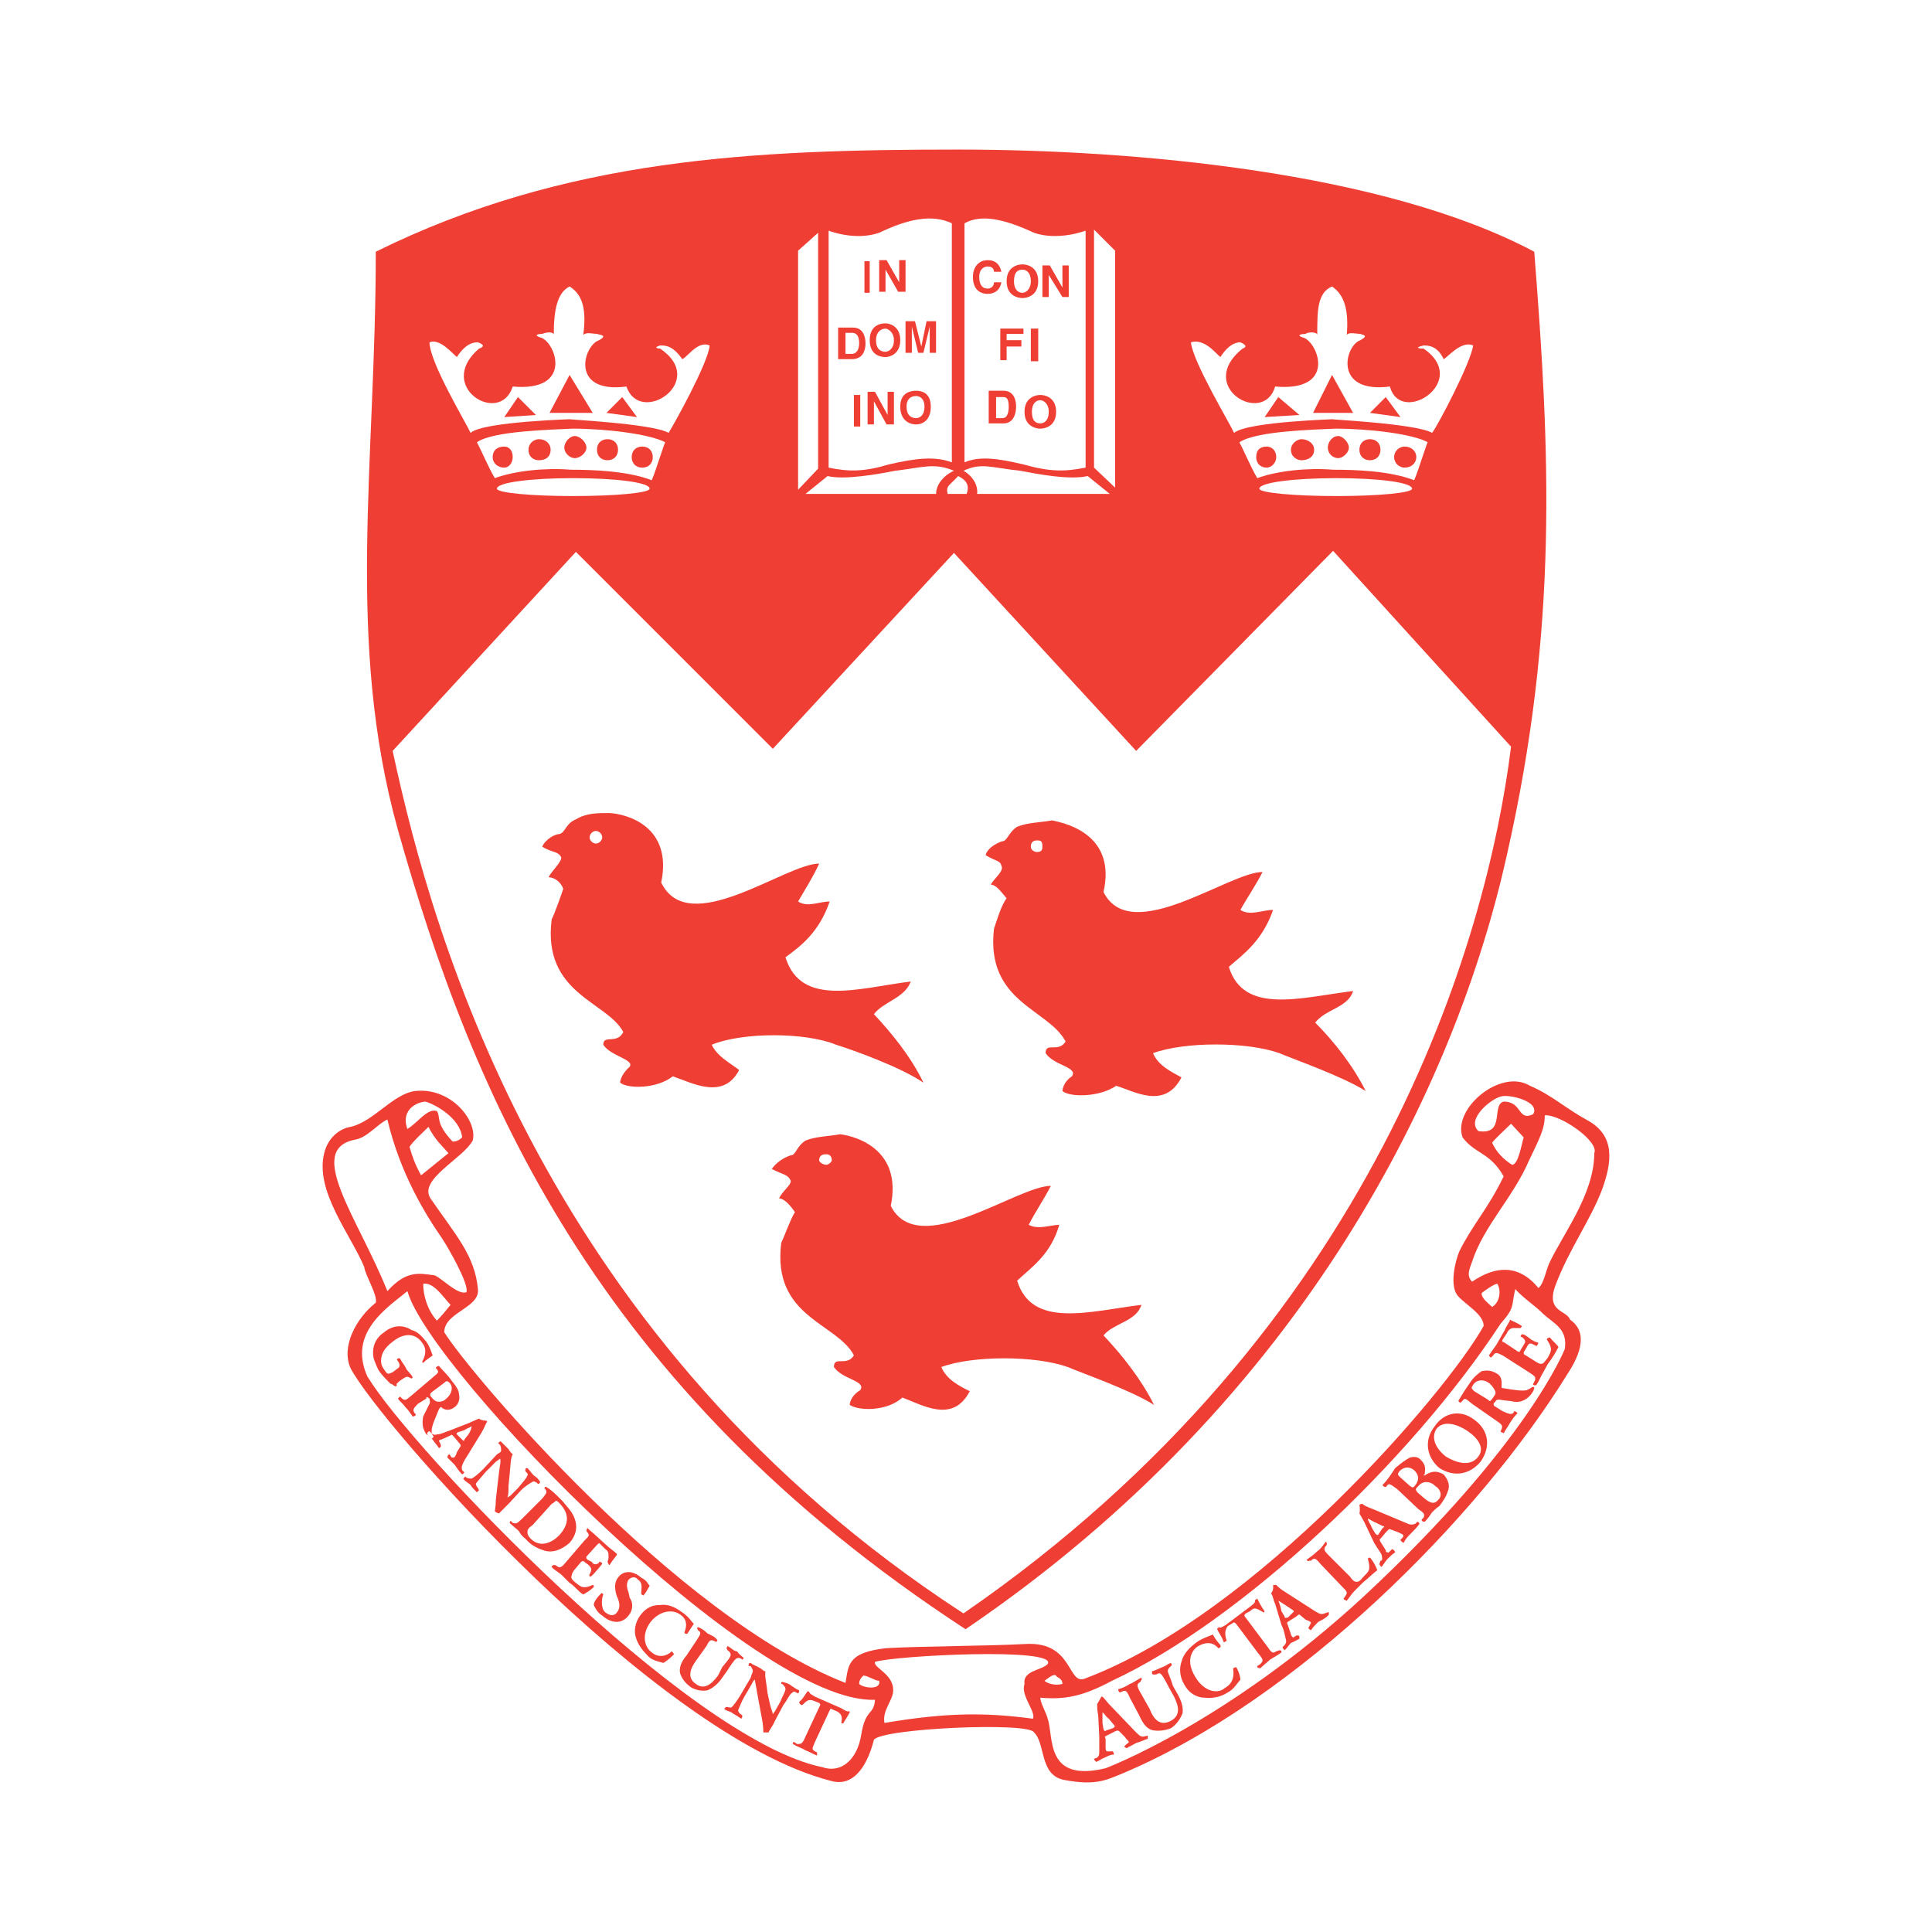 <?xml version="1.0" encoding="utf-8"?>
<!-- Generator: Adobe Illustrator 13.0.0, SVG Export Plug-In . SVG Version: 6.00 Build 14948)  -->
<!DOCTYPE svg PUBLIC "-//W3C//DTD SVG 1.0//EN" "http://www.w3.org/TR/2001/REC-SVG-20010904/DTD/svg10.dtd">
<svg version="1.0" id="Layer_1" xmlns="http://www.w3.org/2000/svg" xmlns:xlink="http://www.w3.org/1999/xlink" x="0px" y="0px"
	 width="192.756px" height="192.756px" viewBox="0 0 192.756 192.756" enable-background="new 0 0 192.756 192.756"
	 xml:space="preserve">
<g>
	<polygon fill-rule="evenodd" clip-rule="evenodd" fill="#FFFFFF" points="0,0 192.756,0 192.756,192.756 0,192.756 0,0 	"/>
	<path fill-rule="evenodd" clip-rule="evenodd" fill="#EF3E33" d="M39.7,82.798c-5.253-18.912-2.207-36.459-2.207-57.684
		c18.913-9.351,37.721-10.191,58.104-10.191c17.547,0,42.448,2.207,57.474,10.191c1.576,19.963,2.416,37.511-2.732,60.206
		c-5.043,22.695-19.962,54.111-54.005,77.227C59.138,138.275,47.055,108.855,39.7,82.798L39.7,82.798z"/>
	<path fill-rule="evenodd" clip-rule="evenodd" fill="#FFFFFF" d="M57.457,55.061L39.175,74.918
		c4.098,19.123,15.445,59.049,56.947,86.053c41.188-28.369,52.22-67.14,54.636-86.473l-17.756-19.542l-19.648,19.962L95.177,55.165
		L77.105,74.708L57.457,55.061L57.457,55.061z"/>
	<path fill-rule="evenodd" clip-rule="evenodd" fill="#FFFFFF" d="M65.862,34.782c-0.209,0-0.734-0.105,0-0.315
		c0.526,0,1.261,0,2.207,1.366c0.525-0.21,1.576-1.892,2.731-1.366c-0.105,1.681-3.677,8.09-4.097,8.721
		c-1.576-0.946-10.717-1.366-9.876-1.366c0.736,0-8.616,0.21-9.877,1.366c-0.42-0.946-4.098-7.04-4.098-9.036
		c1.051-0.42,2.311,1.156,2.731,1.471c0.946-1.471,1.787-1.471,2.102-1.471c0.841,0.315,0.42,0.525,0.105,0.63
		c-4.413,3.782,2.102,7.775,3.363,3.782c5.883,0.526,4.413-4.098,2.941-4.833c-1.051-0.315-0.315-0.42,0-0.42
		c0.525-0.21,1.156-0.21,1.156,0.105c0-2.417,0.315-4.203,1.577-4.833c1.366,0.841,1.681,2.417,1.366,4.833
		c0.315-0.315,0.945-0.105,1.366-0.105c0.21,0.105,1.156,0.105,0.21,0.63c-1.576,0.525-2.941,5.359,2.732,4.623
		C63.866,42.557,70.695,38.039,65.862,34.782L65.862,34.782z M62.08,39.615l1.471,1.997l-3.047-0.42L62.08,39.615L62.08,39.615z
		 M51.678,39.615l-1.366,1.997l3.152-0.21L51.678,39.615L51.678,39.615z M56.827,37.408l2.311,3.783H54.83L56.827,37.408
		L56.827,37.408z"/>
	<path fill-rule="evenodd" clip-rule="evenodd" fill="#FFFFFF" d="M49.367,47.705c-0.631-1.05-1.366-2.836-1.787-3.573
		c1.576-1.155,7.565-1.26,9.562-1.366c3.257,0,7.67,0.526,9.246,1.366c0-0.314-0.946,2.837-1.366,3.783
		c-2.416-0.946-5.989-1.051-8.09-1.051C54.409,46.655,51.363,46.969,49.367,47.705L49.367,47.705z M64.076,44.553
		c0.63,0,1.051,0.42,1.051,1.051s-0.421,1.051-1.051,1.051s-1.051-0.42-1.051-1.051S63.446,44.553,64.076,44.553L64.076,44.553z
		 M60.609,43.818c0.63,0,1.051,0.419,1.051,1.051c0,0.63-0.42,1.05-1.051,1.05s-1.051-0.419-1.051-1.05
		C59.558,44.237,59.979,43.818,60.609,43.818L60.609,43.818z M57.352,43.502c0.525,0,1.156,0.63,1.156,1.156
		c0,0.525-0.631,1.051-1.156,1.051c-0.525,0-1.05-0.525-1.05-1.051C56.301,44.132,56.827,43.502,57.352,43.502L57.352,43.502z
		 M53.779,43.818c0.63,0,1.156,0.419,1.156,1.051c0,0.735-0.526,1.05-1.156,1.05c-0.525,0-1.051-0.314-1.051-1.05
		C52.729,44.237,53.254,43.818,53.779,43.818L53.779,43.818z M50.312,44.553c0.42,0,0.841,0.315,0.841,1.051
		c0,0.63-0.42,1.051-0.841,1.051c-0.631,0-1.156-0.42-1.156-1.051C49.156,44.869,49.681,44.553,50.312,44.553L50.312,44.553z"/>
	<path fill-rule="evenodd" clip-rule="evenodd" fill="#FFFFFF" d="M57.142,47.705c4.308,0,7.67,0.42,7.67,1.051
		c0,0.42-3.362,0.735-7.67,0.735c-4.098,0-7.565-0.315-7.565-0.735C49.576,48.125,53.043,47.705,57.142,47.705L57.142,47.705z"/>
	<path fill-rule="evenodd" clip-rule="evenodd" fill="#FFFFFF" d="M142.038,34.782c-0.526,0-0.946-0.105,0-0.315
		c0.42,0,1.365,0,1.996,1.366c0.421-0.21,1.786-1.892,2.942-1.366c-0.211,1.681-3.573,8.09-4.098,8.721
		c-1.576-0.946-10.822-1.366-9.981-1.366c0.84,0-8.406,0.21-9.772,1.366c-0.42-0.946-4.098-7.04-4.308-9.036
		c1.365-0.42,2.521,1.156,2.942,1.471c0.945-1.471,1.786-1.471,1.996-1.471c0.735,0.315,0.525,0.525,0.21,0.63
		c-4.729,3.782,2.102,7.775,3.257,3.782c5.989,0.526,4.413-4.098,2.942-4.833c-1.051-0.315-0.21-0.42,0.104-0.42
		c0.211-0.21,1.156-0.21,1.156,0.105c0-2.417,0-4.203,1.472-4.833c1.26,0.841,1.681,2.417,1.471,4.833
		c0.21-0.315,0.945-0.105,1.366-0.105c0.104,0.105,0.945,0.105,0,0.63c-1.577,0.525-2.732,5.359,2.941,4.623
		C139.727,42.557,146.766,38.039,142.038,34.782L142.038,34.782z M138.256,39.615l1.471,1.997l-3.047-0.42L138.256,39.615
		L138.256,39.615z M132.897,37.408l2.101,3.783h-3.992L132.897,37.408L132.897,37.408z M127.538,39.615l-1.365,1.997l3.467-0.21
		L127.538,39.615L127.538,39.615z"/>
	<path fill-rule="evenodd" clip-rule="evenodd" fill="#FFFFFF" d="M125.438,47.705c-0.631-1.05-1.367-2.836-1.787-3.573
		c1.682-1.155,7.565-1.26,9.562-1.366c3.362,0,7.774,0.526,9.246,1.366c0-0.314-0.946,2.837-1.366,3.783
		c-2.416-0.946-5.883-1.051-8.09-1.051C130.48,46.655,127.434,46.969,125.438,47.705L125.438,47.705z M140.146,44.553
		c0.63,0,1.156,0.42,1.156,1.051s-0.526,1.051-1.156,1.051c-0.525,0-1.051-0.42-1.051-1.051S139.621,44.553,140.146,44.553
		L140.146,44.553z M136.68,43.818c0.63,0,1.051,0.419,1.051,1.051c0,0.63-0.421,1.05-1.051,1.05c-0.631,0-1.051-0.419-1.051-1.05
		C135.629,44.237,136.049,43.818,136.68,43.818L136.68,43.818z M133.527,43.502c0.42,0,1.051,0.63,1.051,1.156
		c0,0.525-0.631,1.051-1.051,1.051c-0.63,0-1.051-0.525-1.051-1.051C132.477,44.132,132.897,43.502,133.527,43.502L133.527,43.502z
		 M129.85,43.818c0.631,0,1.261,0.419,1.261,1.051c0,0.735-0.63,1.05-1.261,1.05c-0.42,0-1.051-0.314-1.051-1.05
		C128.799,44.237,129.43,43.818,129.85,43.818L129.85,43.818z M126.382,44.553c0.421,0,0.946,0.315,0.946,1.051
		c0,0.63-0.525,1.051-0.946,1.051c-0.63,0-1.05-0.42-1.05-1.051C125.332,44.869,125.752,44.553,126.382,44.553L126.382,44.553z"/>
	<path fill-rule="evenodd" clip-rule="evenodd" fill="#FFFFFF" d="M133.317,47.705c4.202,0,7.564,0.42,7.564,1.051
		c0,0.42-3.362,0.735-7.564,0.735c-4.099,0-7.67-0.315-7.67-0.735C125.647,48.125,129.219,47.705,133.317,47.705L133.317,47.705z"/>
	<path fill-rule="evenodd" clip-rule="evenodd" fill="#FFFFFF" d="M82.673,23.014c0,0,2.627,1.05,5.043,0.21
		c2.837-1.366,5.254-1.891,7.25-0.946v23.851c-1.681-0.63-3.572-0.42-6.304,0.21c-2.417,0.735-3.993,0.735-5.989,0.315V23.014
		L82.673,23.014z M90.449,40.561c0-0.84,0.525-1.051,0.945-1.051c0.315,0,0.841,0.21,0.841,1.051c0,0.946-0.525,1.156-0.841,1.156
		C90.974,41.716,90.449,41.506,90.449,40.561L90.449,40.561z M89.819,40.561c0,1.576,1.155,1.786,1.575,1.786
		c0.421,0,1.472-0.21,1.472-1.786c0-1.471-1.051-1.576-1.472-1.576C90.974,38.985,89.819,39.09,89.819,40.561L89.819,40.561z
		 M88.557,41.401L88.557,41.401l-1.26-2.311h-0.736v3.257h0.631v-2.312l1.261,2.312h0.735V39.09h-0.631V41.401L88.557,41.401z
		 M85.195,42.557h0.63v-3.152h-0.63V42.557L85.195,42.557z M93.391,32.049h-0.946l-0.525,2.522l-0.631-2.522h-0.945v3.153h0.63
		v-2.627l0.63,2.627h0.525l0.631-2.627v2.627h0.63V32.049L93.391,32.049z M87.401,33.941c0-0.84,0.526-1.155,0.946-1.155
		c0.21,0,0.841,0.315,0.841,1.155c0,0.946-0.631,1.156-0.841,1.156C87.927,35.097,87.401,34.887,87.401,33.941L87.401,33.941z
		 M86.771,33.941c0,1.471,1.051,1.682,1.576,1.682c0.315,0,1.472-0.21,1.472-1.682c0-1.471-1.156-1.681-1.472-1.681
		C87.822,32.26,86.771,32.47,86.771,33.941L86.771,33.941z M84.354,33.206h0.63c0.315,0,0.736,0.105,0.736,1.051
		c0,0.525-0.21,1.051-0.736,1.051h-0.63V33.206L84.354,33.206z M83.619,35.833h1.366c1.156,0,1.367-0.946,1.367-1.576
		c0-0.631-0.211-1.576-1.262-1.576h-1.471V35.833L83.619,35.833z M89.713,28.162L89.713,28.162l-1.26-2.207h-0.736v3.152h0.631
		v-2.206l1.261,2.206h0.736v-3.152h-0.631V28.162L89.713,28.162z M86.246,29.213h0.525v-3.152h-0.525V29.213L86.246,29.213z"/>
	<polygon fill-rule="evenodd" clip-rule="evenodd" fill="#FFFFFF" points="81.623,23.224 79.626,25.01 79.626,48.861 81.623,46.759 
		81.623,23.224 	"/>
	<path fill-rule="evenodd" clip-rule="evenodd" fill="#FFFFFF" d="M80.362,49.281l2.207-1.786c1.681,0.42,5.148-0.21,6.725-0.526
		c2.732-0.314,3.888-0.84,5.884,0c-1.156,0.526-1.786,1.471-1.786,2.312H80.362L80.362,49.281z"/>
	<path fill-rule="evenodd" clip-rule="evenodd" fill="#FFFFFF" d="M110.727,49.281l-2.206-1.786c-1.891,0.42-5.044-0.21-6.725-0.526
		c-2.941-0.314-3.888-0.84-5.674,0c0.946,0.526,1.471,1.471,1.366,2.312H110.727L110.727,49.281z"/>
	<polygon fill-rule="evenodd" clip-rule="evenodd" fill="#FFFFFF" points="109.151,22.909 111.252,25.01 111.252,48.651 
		109.151,46.655 109.151,22.909 	"/>
	<path fill-rule="evenodd" clip-rule="evenodd" fill="#FFFFFF" d="M108.311,23.014c0,0-2.731,1.05-5.148,0.21
		c-2.941-1.366-5.254-1.891-6.935-0.946v23.851c1.471-0.63,3.257-0.42,5.884,0.21c2.627,0.735,4.098,0.735,6.199,0.315V23.014
		L108.311,23.014z M98.644,42.242h1.472c1.05,0,1.261-1.051,1.261-1.681s-0.211-1.576-1.261-1.576h-1.472V42.242L98.644,42.242z
		 M99.38,39.615h0.63c0.315,0,0.631,0,0.631,0.946c0,0.525-0.105,1.156-0.631,1.156h-0.63V39.615L99.38,39.615z M102.217,41.085
		c0,1.471,1.155,1.681,1.576,1.681c0.42,0,1.575-0.21,1.575-1.681c0-1.471-1.155-1.681-1.575-1.681
		C103.372,39.404,102.217,39.615,102.217,41.085L102.217,41.085z M102.952,41.085c0-0.841,0.42-1.155,0.841-1.155
		c0.314,0,0.841,0.314,0.841,1.155c0,0.946-0.526,1.156-0.841,1.156C103.372,42.242,102.952,42.031,102.952,41.085L102.952,41.085z
		 M100.431,34.571h1.471v-0.63h-1.471v-0.63h1.681v-0.525H99.8v3.151h0.631V34.571L100.431,34.571z M102.847,36.042h0.736v-3.256
		h-0.736V36.042L102.847,36.042z M99.905,27.112c-0.105-0.525-0.421-1.156-1.366-1.156c-0.84,0-1.471,0.631-1.471,1.681
		c0,1.156,0.63,1.681,1.471,1.681c0.735,0,1.261-0.42,1.366-1.156h-0.736c0,0.42-0.314,0.631-0.63,0.631
		c-0.631,0-0.84-0.525-0.84-1.156c0-0.841,0.525-1.05,0.84-1.05c0.525,0,0.63,0.315,0.63,0.525H99.905L99.905,27.112z
		 M100.431,28.057c0,1.471,1.155,1.681,1.575,1.681c0.421,0,1.577-0.21,1.577-1.681s-1.156-1.681-1.577-1.681
		C101.586,26.376,100.431,26.586,100.431,28.057L100.431,28.057z M101.165,28.057c0-0.945,0.421-1.155,0.841-1.155
		c0.315,0,0.841,0.21,0.841,1.155c0,0.841-0.525,1.156-0.841,1.156C101.586,29.213,101.165,28.898,101.165,28.057L101.165,28.057z
		 M105.999,28.688L105.999,28.688l-1.261-2.207h-0.736v3.152h0.632v-2.206l1.365,2.206h0.631v-3.152h-0.631V28.688L105.999,28.688z"
		/>
	<path fill-rule="evenodd" clip-rule="evenodd" fill="#FFFFFF" d="M95.597,47.495c-0.84,0.945-1.26,0.945-1.05,1.786h1.891
		C96.753,48.44,96.438,47.916,95.597,47.495L95.597,47.495z"/>
	<path fill-rule="evenodd" clip-rule="evenodd" fill="#EF3E33" d="M55.041,91.729c0.315-0.63,0.945-2.417,1.155-3.047
		c-0.209-0.631-0.84-1.156-1.47-1.156c0.315-0.631,1.365-1.577,1.261-1.996c-0.315-0.631-0.84-0.42-1.892-1.051
		c0.315-0.735,1.261-1.261,1.682-1.261c0.63-0.105,0.63-1.05,1.681-1.471c1.051-0.63,2.102-0.63,3.362-0.63
		c1.787,0.105,6.304,1.365,5.149,6.934c2.732,5.674,12.398-1.891,15.76-1.891c-0.63,1.366-1.366,2.521-2.102,3.782
		c0.946,0.63,2.102,0,3.152,0c-1.051,3.047-2.837,4.413-4.413,5.569c1.576,5.042,7.355,3.046,12.503,2.416
		c-0.631,1.682-2.732,1.998-3.677,3.258c1.681,1.787,3.677,4.203,4.938,6.83c-2.311-1.576-7.04-3.258-8.72-3.783
		c-3.047-1.26-9.352-1.26-12.398,0c0.525,1.156,1.786,1.787,2.731,2.523c-1.577,3.047-4.729,1.26-6.62,0.629
		c-1.576,1.262-4.517,1.262-5.253,0.631c0,0,0-0.736,0.946-1.576c0.525-0.736-1.891-1.051-2.627-2.207c0-1.051,1.366,0,1.996-1.26
		C60.609,99.926,54.094,99.189,55.041,91.729L55.041,91.729z M59.453,82.903c0.315,0,0.631,0.315,0.631,0.631
		c0,0.315-0.316,0.63-0.631,0.63c-0.315,0-0.63-0.315-0.63-0.63C58.823,83.219,59.138,82.903,59.453,82.903L59.453,82.903z"/>
	<path fill-rule="evenodd" clip-rule="evenodd" fill="#EF3E33" d="M99.169,92.675c0.211-0.63,0.736-2.417,1.262-3.046
		c-0.525-0.63-1.051-1.366-1.576-1.366c0.314-0.63,1.366-1.366,1.051-1.891c-0.105-0.526-0.525-0.421-1.576-1.051
		c0.21-0.736,1.051-1.156,1.576-1.366c0.63,0,0.63-0.841,1.575-1.472c1.051-0.42,2.312-0.42,3.468-0.63
		c1.682,0.315,6.409,1.576,5.148,7.145c2.731,5.463,12.503-1.997,15.865-1.997c-0.63,1.261-1.576,2.627-2.206,3.783
		c0.945,0.631,2.206,0,3.257,0c-1.051,3.047-2.942,4.413-4.413,5.674c1.471,4.833,7.25,3.046,12.398,2.417
		c-0.525,1.68-2.731,1.785-3.782,3.152c1.891,1.891,3.782,4.307,5.043,6.828c-2.312-1.471-7.145-3.152-8.615-3.781
		c-3.258-1.156-9.457-1.156-12.608,0c0.525,1.26,1.891,1.891,2.837,2.416c-1.682,3.258-4.729,1.365-6.515,0.84
		c-1.681,1.156-4.623,1.156-5.358,0.525c0,0,0-0.84,0.946-1.471c0.63-0.945-1.787-1.051-2.627-2.311c0-1.156,1.261,0,1.996-1.156
		C104.634,100.66,98.329,100.029,99.169,92.675L99.169,92.675z M103.477,83.849c0.421,0,0.525,0.105,0.525,0.631
		c0,0.315-0.104,0.525-0.525,0.525c-0.314,0-0.63-0.21-0.63-0.525C102.847,83.955,103.162,83.849,103.477,83.849L103.477,83.849z"/>
	<path fill-rule="evenodd" clip-rule="evenodd" fill="#EF3E33" d="M77.946,123.986c0.314-0.631,0.945-2.418,1.365-3.047
		c-0.42-0.631-1.051-1.367-1.576-1.367c0.21-0.629,1.261-1.365,1.155-1.785c-0.315-0.631-0.63-0.525-1.891-1.156
		c0.525-0.734,1.261-1.156,1.891-1.365c0.526,0,0.526-0.842,1.471-1.471c1.051-0.42,2.312-0.42,3.468-0.631
		c1.681,0.211,6.199,1.576,5.043,7.145c2.731,5.463,12.608-1.996,15.97-1.996c-0.63,1.26-1.575,2.627-2.206,3.887
		c0.946,0.525,2.206,0,3.047,0c-0.841,2.943-2.731,4.203-4.203,5.568c1.472,4.834,7.25,3.047,12.399,2.418
		c-0.526,1.68-2.732,1.785-3.783,3.047c1.892,1.996,3.783,4.412,5.043,6.934c-2.312-1.471-7.145-3.15-8.615-3.781
		c-3.257-1.156-9.456-1.156-12.608,0c0.525,1.26,1.786,1.891,2.837,2.416c-1.682,3.258-4.728,1.365-6.725,0.631
		c-1.471,1.365-4.308,1.365-5.253,0.734c0,0,0-0.84,1.051-1.471c0.63-0.945-1.786-1.051-2.627-2.311c0-1.156,1.261,0,1.997-1.156
		C83.514,131.971,77,131.445,77.946,123.986L77.946,123.986z M82.463,115.16c0.21,0,0.526,0.105,0.526,0.631
		c0,0.105-0.316,0.42-0.526,0.42c-0.42,0-0.735-0.314-0.735-0.42C81.728,115.266,82.043,115.16,82.463,115.16L82.463,115.16z"/>
	<path fill-rule="evenodd" clip-rule="evenodd" fill="#EF3E33" d="M32.345,115.055c0.315-1.365,1.366-2.416,2.626-2.627
		c2.312-0.525,4.203-3.256,6.41-3.572c3.677-0.42,6.304,3.047,5.778,4.939c-0.945,1.785-5.464,3.887-4.203,5.777
		c2.522,3.678,4.413,5.674,4.728,9.037c0.21,1.891-3.362,2.311-3.362,4.309c2.627,4.201,23.116,28.367,40.032,34.988
		c0.315-1.682,0.105-3.049,4.098-3.469c3.677-0.209,10.191-0.209,13.974-0.42c4.623-0.211,4.098,4.098,5.778,3.467
		c17.127-6.408,36.144-28.578,39.822-35.197c0-1.156-1.786-2.102-2.522-2.943c-0.945-0.945-0.315-3.572,0.105-4.518
		c1.366-2.73,2.837-4.203,4.412-7.459c-1.365-2.418-2.836-2.207-4.097-3.889c-1.051-2.836,3.782-6.934,6.725-5.148
		c2.206,0.945,3.467,2.207,5.778,3.469c2.837,1.576,2.312,4.307,1.471,6.723c-1.156,3.152-3.361,6.096-4.728,9.771
		c-0.946,2.627,1.156,2.418,1.47,3.363c1.367,0.945,1.577,2.627-0.209,5.359c-8.932,14.498-27.003,32.57-44.444,39.926
		c-1.577,0.631-2.627,1.26-5.885,0.631c-2.416-0.525-1.785-3.678-2.941-4.729c-0.42-1.051-15.13-0.42-15.97,0.734
		c-0.526,2.102-1.786,4.834-4.308,4.098c-17.651-4.518-45.18-35.828-47.912-41.186c-0.945-2.102,0.525-4.939,2.521-6.516
		c0.21-0.734-1.05-2.73-1.155-3.572C34.972,123.145,31.399,118.838,32.345,115.055L32.345,115.055z"/>
	<path fill-rule="evenodd" clip-rule="evenodd" fill="#FFFFFF" d="M149.813,109.381c-1.051,0.211-3.572,2.312-2.312,3.469
		c2.732,0.42,1.262-2.627,2.521-2.943c1.892,0,1.366,1.996,2.942,1.262C153.7,109.906,150.654,109.172,149.813,109.381
		L149.813,109.381z M152.02,113.479l-1.262-1.365c-0.524,0.525-1.471,1.365-1.891,1.891c0.42,0.945,1.155,1.682,1.996,2.207
		C151.494,116.211,151.81,114.109,152.02,113.479L152.02,113.479z M159.06,115.055c0.525-1.156-3.362-3.887-4.938-3.781
		c0,1.365-0.526,2.311-1.576,4.518c-1.576,3.678-4.518,6.514-5.674,10.086c-0.211,0.631-0.63,1.367,0,1.996
		c2.312-1.576,4.623-1.785,6.619,0.631c0.526-0.42,0.735-1.682,1.051-2.416C155.906,123.145,159.06,119.152,159.06,115.055
		L159.06,115.055z M149.393,128.084c-0.315,0-1.365,0.734-1.576,0.945c0,0.525,0.631,0.945,1.051,1.365
		C149.603,129.975,149.813,128.818,149.393,128.084L149.393,128.084z M156.117,134.598c0.315-1.996-1.051-2.521-2.101-3.467
		c-0.946-0.945-1.997-1.576-2.838-2.521c-0.421,1.785,0,1.785-1.471,3.467c-8.932,13.66-25.848,29.631-38.771,35.619
		c-2.942,1.576-4.729,1.891-7.145,1.682c0,0.525,0.63,1.576,0.735,2.1c0.63,1.787-0.315,6.41,5.778,4.939
		c0,0,12.083-4.518,25.742-17.127C152.439,144.055,156.117,134.598,156.117,134.598L156.117,134.598z M105.368,167.17
		c-0.315-0.211-0.84,0.314-1.155,0.525c0.21,0.211,0.945,0.525,1.786,0.314C105.999,167.379,105.368,167.379,105.368,167.17
		L105.368,167.17z M102.217,168.01c-0.211-1.365,1.785-1.365,2.312-1.996c1.051-1.68-15.235-0.84-17.231-0.209
		c-0.21,0.629,2.101,1.26,1.786,3.15c-0.21,0.947-1.051,1.787-0.84,2.943c6.199-1.051,10.087-1.051,14.814-0.422
		C103.372,170.742,101.796,169.166,102.217,168.01L102.217,168.01z M87.716,167.695c-0.419,0-1.156-0.525-1.576-0.525
		c-0.21,0.209-0.42,0.42-0.42,0.84C86.141,168.43,87.927,168.641,87.716,167.695L87.716,167.695z M40.646,128.818
		c-1.891,1.576-5.989,4.1-3.993,8.512c4.308,7.145,31.941,36.248,45.39,38.98c1.787,0.631,3.468-0.631,3.888-3.258
		c0.421-2.625,1.261-1.891,1.366-3.467C75.424,170.111,42.957,136.91,40.646,128.818L40.646,128.818z M44.954,130.186
		c-0.631-0.631-1.682-2.312-2.732-2.102c0,1.156,0.42,2.627,1.366,3.678C44.008,131.342,44.533,130.711,44.954,130.186
		L44.954,130.186z M38.649,111.693c-0.946,0.42-1.997,1.785-3.153,1.996c-5.148,0.945,0.211,7.775,3.153,15.129
		c1.891-2.1,3.152-1.785,4.728-1.574c0.736,0.314,2.312,1.996,3.152,1.68c0.315-0.734-1.787-4.412-2.417-5.357
		C42.432,121.148,39.911,117.051,38.649,111.693L38.649,111.693z M42.748,112.428c-0.421,0.422-1.577,1.471-1.892,1.996
		c0.315,1.051,0.526,1.682,1.156,2.838l2.731-2.207C44.113,114.32,43.377,113.689,42.748,112.428L42.748,112.428z M42.432,109.906
		c-1.156,0.105-2.417,1.051-1.787,2.732c1.05-0.631,1.996-2.102,2.942-1.787c0.42,0.631-0.21,1.156,1.576,3.047
		c0.42,0,0.735-0.209,0.946-0.42C45.898,111.482,43.272,110.117,42.432,109.906L42.432,109.906z"/>
	<path fill-rule="evenodd" clip-rule="evenodd" fill="#EF3E33" d="M40.225,137.539c0.315-0.209,0.42-0.209,0.63-0.104l0.21,0.104
		l0.105-0.104c-0.105-0.316-0.42-0.525-0.63-0.842c-0.104-0.314-0.42-0.629-0.63-1.051c-0.211-0.104-0.316,0.105-0.316,0.105
		l0.21,0.316c0.105,0.314,0.105,0.42-0.21,0.629l-0.42,0.316c-0.42,0.209-0.525,0.209-0.735-0.105
		c-0.21-0.314-0.42-0.525-0.42-1.051c0-0.631,0.315-1.262,1.156-1.891c1.05-0.842,2.207-0.945,2.942,0.104
		c0.42,0.525,0.42,1.156,0,1.893c0,0,0.105,0.209,0.105,0.105c0.315-0.316,0.841-0.631,0.945-0.736
		c-0.104-0.211-0.21-0.736-0.63-1.365c-0.525-0.631-0.945-1.051-1.471-1.156c-0.946-0.631-1.996-0.42-2.732,0.211
		c-0.945,0.629-1.261,1.574-1.051,2.625c0.21,0.525,0.315,0.947,0.63,1.367c0.315,0.42,0.736,0.84,1.051,1.154
		c0.21,0,0.315,0.211,0.42,0.211c0.105,0.105,0.21,0,0.21-0.105c-0.105-0.105,0-0.105,0.316-0.42L40.225,137.539L40.225,137.539z
		 M41.066,139.221c-0.63,0.525-0.63,0.525-0.946,0.316l-0.209-0.211l-0.211,0.211c0.211,0.314,0.525,0.523,0.736,0.84
		c0.314,0.314,0.525,0.631,0.735,0.945c0.21,0,0.315-0.105,0.315-0.211l-0.105-0.104c-0.21-0.316-0.21-0.42,0.314-0.947l0.841-0.523
		c0-0.211,0-0.211,0.315,0c0,0.209,0.105,0.314,0,0.523c-0.21,0.422-0.42,0.842-0.63,1.262c-0.105,0.631-0.105,1.156,0.315,1.787
		c0.315,0.104,0.42,0.314,0.526,0.42c0.104,0,0.21-0.211,0.21-0.211c-0.105-0.105-0.21-0.209-0.21-0.525
		c0-0.525,0.315-1.154,0.735-2.205c0.105-0.105,0.105-0.211,0.21-0.211c0.315,0.314,0.841,0.42,1.366,0
		c0.421-0.316,0.525-0.84,0.421-1.262c0-0.42-0.315-0.84-0.736-1.365c-0.42-0.631-0.945-1.051-1.261-1.471
		c-0.105,0-0.315,0.105-0.315,0.211l0.105,0.104c0.21,0.316,0.21,0.316-0.42,0.842L41.066,139.221L41.066,139.221z M44.323,137.961
		c0.21-0.211,0.315-0.211,0.526,0c0.419,0.42,0.21,1.154-0.316,1.576c-0.315,0.314-0.63,0.314-0.735,0.314
		c-0.315,0-0.42-0.105-0.631-0.314c-0.315-0.316-0.315-0.422-0.104-0.631L44.323,137.961L44.323,137.961z M45.794,143.949
		c0.209,0.211,0.209,0.314,0.104,0.42l-0.315,0.525c-0.104,0.316-0.21,0.525-0.315,0.525c0,0,0,0-0.209,0l-0.21-0.314
		c-0.105,0-0.21,0.105-0.21,0.314c0.21,0.211,0.42,0.42,0.735,0.736c0.21,0.314,0.421,0.629,0.735,0.945c0,0,0.21-0.105,0.21-0.211
		l-0.21-0.209c-0.105-0.316,0-0.525,0.21-0.945L48,143.004c0.315-0.525,0.42-0.842,0.525-1.051c0.105-0.105,0.105-0.105,0-0.211
		c0,0-0.525,0-0.736-0.209c-0.21,0.105-0.525,0.209-0.945,0.42l-1.891,0.736c-0.631,0.209-0.946,0.42-1.367,0.42
		c-0.21,0.104-0.42,0-0.525-0.105l-0.21-0.211c-0.104,0-0.315,0.211-0.21,0.316c0.21,0.209,0.421,0.42,0.525,0.525
		c0.21,0.314,0.42,0.525,0.631,0.84c0.105,0,0.21-0.211,0.21-0.211l-0.105-0.314c-0.105-0.105-0.105-0.211-0.105-0.211
		c0.105-0.104,0.105-0.104,0.21-0.104l0.946-0.422c0.104-0.104,0.104-0.104,0.314,0.105L45.794,143.949L45.794,143.949z
		 M45.583,143.109c0-0.105-0.104-0.105,0.105-0.211l0.63-0.209c0.316-0.211,0.735-0.316,0.735-0.422
		c0,0.211-0.105,0.525-0.315,0.842l-0.42,0.525c0,0.209-0.105,0.104-0.21,0L45.583,143.109L45.583,143.109z M51.993,148.678
		c0.421-0.42,0.946-0.736,1.156-0.842c0.106-0.104,0.211,0,0.42,0.105l0.105,0.105c0.21,0,0.21-0.211,0.21-0.211
		c-0.21-0.314-0.315-0.42-0.63-0.629c-0.211-0.211-0.421-0.525-0.631-0.736c-0.209,0-0.209,0.105-0.209,0.211v0.104
		c0.209,0.211,0.315,0.316,0.209,0.422c-0.104,0.314-0.525,0.734-0.945,1.26l-0.735,0.736c-0.104,0.105-0.21,0.105-0.315,0.209
		c0.105-0.314,0.105-0.629,0.105-1.154l0.105-1.051c0.104-1.051,0.104-1.787,0.315-2.102c-0.105-0.105-0.315-0.316-0.42-0.525
		c-0.315-0.316-0.526-0.525-0.735-0.736c-0.105-0.105-0.21,0.105-0.316,0.105l0.21,0.211c0.105,0.209,0.105,0.42,0.105,0.525
		c0,0.209-0.105,0.209-0.421,0.42l-1.366,1.471c-0.525,0.525-0.945,0.84-1.156,0.945c-0.105,0-0.315,0-0.525-0.105l-0.105-0.104
		l-0.21,0.209c0.21,0.314,0.525,0.42,0.735,0.631c0.105,0.211,0.315,0.42,0.63,0.734l0.21-0.209l-0.105-0.211
		c-0.105-0.104-0.209-0.314-0.209-0.42c0.104-0.211,0.525-0.631,0.945-1.156l1.05-1.051c0.315-0.209,0.42-0.314,0.42-0.314
		c0.105,0.211,0,0.631-0.105,1.365l-0.315,2.732c0,0.631-0.104,1.156-0.104,1.156c0.104,0.105,0.314,0.211,0.42,0.211
		c0.21-0.211,0.525-0.527,0.946-0.947L51.993,148.678L51.993,148.678z M52.098,151.514c-0.525,0.525-0.63,0.525-0.945,0.42
		l-0.21-0.209l-0.104,0.209c0.315,0.316,0.63,0.525,0.945,0.842c0.105,0.209,0.315,0.525,0.631,0.734
		c0.525,0.631,1.155,0.947,1.786,1.156c0.841,0.316,1.786,0,2.627-0.734c0.63-0.736,0.945-1.682,0.315-2.838
		c-0.21-0.42-0.63-0.84-1.051-1.365c-0.63-0.631-1.05-1.051-1.576-1.365c-0.105-0.105-0.21,0.104-0.21,0.104l0.104,0.105
		c0.21,0.314,0.105,0.42-0.315,0.945L52.098,151.514L52.098,151.514z M55.041,150.043c0.209-0.105,0.315-0.209,0.419-0.314
		c0.105,0,0.21,0.105,0.316,0.209c1.051,1.053,1.051,2.102,0,3.258c-0.735,0.736-1.892,1.262-2.837,0.314
		c-0.21-0.209-0.316-0.42-0.316-0.629c0-0.316,0.105-0.422,0.525-0.736L55.041,150.043L55.041,150.043z M59.558,154.141
		c0.21-0.209,0.21-0.209,0.315-0.105l0.525,0.525c0.315,0.211,0.315,0.422,0.315,0.736c0,0.105,0,0.314-0.105,0.525
		c0.105,0.211,0.105,0.314,0.21,0.314c0.315-0.525,0.735-0.945,0.735-1.051c0-0.104-0.315-0.314-0.84-0.734l-1.156-1.051
		c-0.315-0.316-0.63-0.525-0.946-0.842c0,0-0.104,0.105-0.104,0.316l0.104,0.105c0.21,0.314,0.21,0.314-0.315,0.84l-1.891,2.207
		c-0.42,0.525-0.63,0.525-0.841,0.314l-0.21-0.105c-0.21,0-0.315,0.105-0.315,0.211c0.419,0.42,0.735,0.525,1.05,0.84l0.736,0.736
		c0.525,0.314,0.945,0.945,1.366,1.156c0.21-0.105,0.735-0.422,1.051-0.736c0-0.105,0-0.211-0.105-0.211
		c-0.945,0.422-1.156,0.211-1.681-0.209c-0.42-0.316-0.525-0.525-0.42-0.736c0-0.105,0.105-0.42,0.42-0.734l0.525-0.631
		c0.21-0.105,0.21-0.105,0.315,0l0.42,0.314c0.315,0.316,0.315,0.422,0.21,0.736l-0.105,0.209c-0.105,0.105,0.105,0.316,0.105,0.211
		c0.315-0.211,0.42-0.42,0.63-0.631c0.21-0.209,0.42-0.525,0.526-0.629c0-0.105-0.105-0.211-0.316-0.211v0.105
		c-0.315,0.209-0.525,0.209-0.735-0.105l-0.42-0.211c-0.21-0.209-0.104-0.314,0-0.42L59.558,154.141L59.558,154.141z M62.71,161.182
		c0.525-0.631,0.42-1.367,0.105-1.787l-0.105-0.525c-0.21-0.525-0.21-0.945,0-1.262c0.209-0.209,0.63-0.42,0.945,0
		c0.525,0.316,0.315,0.947,0.315,1.367c0,0.105,0.21,0.209,0.21,0.209c0.315-0.314,0.525-0.84,0.63-0.945
		c0-0.105-0.105-0.105-0.21-0.314c-0.105-0.211-0.42-0.42-0.631-0.525c-0.84-0.736-1.786-0.736-2.311,0
		c-0.42,0.525-0.315,1.26-0.105,1.891c0.211,0.42,0.42,1.051,0,1.576c-0.21,0.316-0.63,0.42-1.156,0
		c-0.42-0.314-0.42-1.262-0.21-1.785c0,0-0.104-0.211-0.21-0.105c-0.42,0.42-0.735,0.84-0.735,1.156
		c0.105,0.209,0.315,0.734,0.841,1.051C61.029,162.021,62.08,162.021,62.71,161.182L62.71,161.182z M68.069,160.865
		c-0.736-0.525-1.366-0.84-2.207-0.734c-0.734,0-1.366,0.209-1.996,1.051c-0.526,0.734-0.63,1.574-0.42,2.205
		c0.21,0.736,0.735,1.365,1.261,1.893c0.421,0.42,1.155,0.525,1.471,0.629c0.21-0.104,0.631-0.42,1.051-0.84
		c0-0.105-0.105-0.211-0.209-0.316c-0.421,0.422-1.261,0.736-1.997,0.105c-0.735-0.523-1.051-1.785-0.105-3.047
		c0.945-1.156,2.207-1.26,2.942-0.734c0.63,0.42,0.735,1.051,0.42,1.785c0,0.105,0.21,0.211,0.315,0.105
		c0.21-0.314,0.525-0.84,0.63-0.945C69.014,161.811,68.7,161.285,68.069,160.865L68.069,160.865z M68.489,165.174
		c-0.63,0.734-0.736,1.365-0.63,1.785c0.21,0.631,0.63,1.051,1.05,1.365c0.525,0.316,1.156,0.422,1.681,0.316
		c0.525-0.211,1.051-0.631,1.472-1.262l0.525-0.734c0.315-0.525,0.63-0.945,0.84-1.156c0.21-0.105,0.315-0.105,0.525,0l0.105,0.105
		c0.105-0.105,0.21-0.211,0.105-0.211c-0.21-0.209-0.42-0.314-0.63-0.631c-0.316,0-0.526-0.314-0.946-0.523l-0.105,0.209
		l0.105,0.211c0.21,0.104,0.315,0.314,0.315,0.42c0,0.314-0.421,0.736-0.84,1.26l-0.421,0.842c-0.63,0.84-1.366,1.471-2.207,0.84
		c-0.945-0.631-0.525-1.576,0-2.311l1.051-1.471c0.315-0.631,0.42-0.631,0.736-0.525l0.209,0.104c0.105,0,0.21-0.209,0.105-0.209
		c-0.211-0.316-0.525-0.42-0.946-0.631c-0.315-0.314-0.63-0.525-0.946-0.631l-0.104,0.105l0.104,0.211
		c0.315,0.209,0.315,0.314-0.104,0.945L68.489,165.174L68.489,165.174z M78.155,170.111c0.42-0.525,0.631-1.156,0.946-1.26
		c0-0.105,0.21-0.105,0.315,0l0.21,0.104c0.105-0.104,0.105-0.209,0.105-0.314c-0.315-0.105-0.525-0.316-0.735-0.42
		c-0.21-0.211-0.525-0.314-0.945-0.42c-0.105,0-0.105,0.105-0.105,0.209h0.105c0.209,0.211,0.315,0.314,0.315,0.525
		s-0.315,0.736-0.525,1.262l-0.526,0.945c-0.209,0.211-0.209,0.314-0.209,0.314c0-0.209-0.21-0.629-0.315-1.154l-0.21-0.947
		c-0.105-1.049-0.314-1.785-0.21-2.205c-0.21,0-0.314-0.211-0.525-0.316c-0.315-0.209-0.735-0.314-0.945-0.525
		c-0.21,0-0.21,0.105-0.21,0.316h0.21c0.105,0.209,0.21,0.314,0.21,0.525c0,0.104-0.105,0.209-0.21,0.629l-1.051,1.787
		c-0.315,0.525-0.631,0.945-0.841,1.156c-0.104,0.105-0.21,0-0.42,0h-0.105c-0.105,0-0.21,0.105-0.21,0.209
		c0.315,0.211,0.631,0.211,0.841,0.422c0.21,0.104,0.525,0.314,0.84,0.523c0.105-0.104,0.105-0.209,0.105-0.314l-0.105-0.105
		c-0.21-0.104-0.315-0.314-0.315-0.42c0.105-0.209,0.315-0.84,0.63-1.365l0.736-1.262c0.105-0.209,0.21-0.42,0.315-0.42
		c0,0.211,0.105,0.525,0.21,1.262l0.526,2.836c0.104,0.525,0.104,1.156,0.104,1.156c0.21,0,0.42,0,0.525,0
		c0.105-0.314,0.42-0.631,0.63-1.156L78.155,170.111L78.155,170.111z M80.362,173.264C80.047,174,79.941,174,79.521,174
		l-0.315-0.211c-0.105,0-0.105,0.211-0.105,0.211c0.525,0.314,0.946,0.42,1.261,0.629c0.315,0.105,0.631,0.316,1.156,0.525
		c0,0,0-0.209,0-0.314l-0.209-0.105c-0.315-0.209-0.315-0.209,0-0.945l1.471-3.152c0.105-0.209,0.105-0.209,0.21-0.105l0.525,0.211
		c0.525,0.314,0.525,0.631,0.42,1.156c0,0,0.21,0.105,0.21,0c0.21-0.316,0.526-0.842,0.631-1.051c0-0.105,0-0.105,0-0.105H84.67
		c-0.21,0-0.21,0-0.736-0.314l-2.626-1.156c-0.526-0.316-0.526-0.316-0.526-0.42c-0.105,0,0,0-0.105-0.105h-0.104
		c-0.21,0.209-0.42,0.734-0.841,1.051c0,0.105,0.104,0.314,0.315,0.314c0.42-0.42,0.63-0.631,1.156-0.42l0.525,0.211
		c0.105,0.104,0.105,0.104,0.105,0.209L80.362,173.264L80.362,173.264z"/>
	<path fill-rule="evenodd" clip-rule="evenodd" fill="#EF3E33" d="M111.252,172.738c0.211-0.105,0.315-0.105,0.421,0l0.525,0.525
		c0.21,0.314,0.42,0.42,0.42,0.525c0,0,0,0.105-0.21,0.211l-0.21,0.209c-0.105,0,0,0.105,0.21,0.211
		c0.315-0.211,0.631-0.316,0.945-0.525c0.42-0.105,0.841-0.316,1.156-0.42c0-0.211,0-0.316,0-0.316l-0.421,0.105
		c-0.315,0-0.42-0.105-0.84-0.525l-2.312-2.416c-0.526-0.525-0.631-0.736-0.841-0.945c-0.104-0.105-0.104-0.105-0.21-0.105
		c0,0-0.21,0.42-0.42,0.734c0,0.316,0,0.631,0.104,1.156l0.105,2.102c0,0.631,0,1.051,0,1.471c0,0.316,0,0.42-0.21,0.631
		l-0.315,0.105c0,0.105,0.104,0.209,0.21,0.314c0.315-0.105,0.525-0.314,0.84-0.42c0.421-0.211,0.631-0.314,0.946-0.314
		c0-0.105-0.105-0.316-0.105-0.316h-0.315c-0.21,0-0.315,0-0.315,0s-0.104-0.105-0.104-0.314v-0.945
		c-0.105-0.211-0.105-0.211,0.104-0.316L111.252,172.738L111.252,172.738z M110.411,172.633c-0.21,0.105-0.21,0.105-0.314-0.104
		l-0.104-0.631c0-0.422,0-0.736,0-1.051c0.209,0.105,0.314,0.42,0.63,0.629l0.525,0.631c0.104,0.105,0.104,0.211-0.105,0.316
		L110.411,172.633L110.411,172.633z M113.669,171.162c0.42,0.945,0.841,1.367,1.366,1.471c0.63,0.105,1.261,0,1.786-0.209
		c0.525-0.316,0.945-0.947,1.155-1.471c0.105-0.631-0.104-1.262-0.525-1.998l-0.42-0.734c-0.21-0.736-0.525-1.367-0.525-1.471
		c0-0.211,0.105-0.316,0.315-0.525l0.104-0.105l-0.104-0.211c-0.315,0.105-0.525,0.316-0.841,0.42
		c-0.315,0.105-0.63,0.316-1.051,0.422c0,0.104,0,0.314,0.105,0.314h0.315c0.21-0.105,0.314-0.211,0.525,0
		c0.104,0.105,0.42,0.631,0.735,1.26l0.524,0.947c0.526,1.051,0.631,1.891-0.314,2.416c-1.156,0.631-1.786-0.314-2.102-1.156
		l-0.946-1.68c-0.42-0.736-0.314-0.842,0-1.051l0.106-0.211c0.104,0,0-0.105,0-0.211c-0.421,0.211-0.841,0.527-1.156,0.631
		c-0.315,0.211-0.735,0.42-1.156,0.525c0,0,0,0.316,0.21,0.316l0.211-0.105c0.314-0.105,0.42-0.105,0.735,0.631L113.669,171.162
		L113.669,171.162z M119.447,163.807c-0.734,0.527-1.365,1.156-1.575,1.998c-0.21,0.629-0.21,1.469,0.314,2.311
		c0.526,0.945,1.366,1.262,1.996,1.262c0.841,0.104,1.682-0.105,2.312-0.525c0.63-0.316,0.945-0.945,1.261-1.262
		c0-0.211-0.105-0.736-0.421-1.262c-0.104,0-0.21,0.105-0.314,0.105c0.104,0.631,0.104,1.473-0.841,1.996
		c-0.735,0.631-2.102,0.316-2.942-1.156c-0.84-1.365-0.524-2.521,0.315-3.045c0.735-0.422,1.471-0.422,1.997,0.209
		c0.104,0,0.314-0.104,0.21-0.314c-0.315-0.316-0.736-0.945-0.736-1.051C120.813,163.178,120.078,163.387,119.447,163.807
		L119.447,163.807z M125.542,164.963c0.525,0.631,0.525,0.736,0.21,1.051l-0.314,0.211c0,0.104,0,0.209,0.314,0.209
		c0.315-0.314,0.735-0.629,0.945-0.84c0.315-0.211,0.736-0.42,1.156-0.736c0-0.209-0.105-0.209-0.21-0.209l-0.315,0.104
		c-0.315,0.211-0.42,0.211-0.841-0.418l-2.206-2.943c-0.211-0.209-0.105-0.314,0-0.42l0.42-0.211
		c0.525-0.525,0.736-0.209,1.366,0.105c0,0.105,0.105-0.105,0.105-0.105c-0.315-0.42-0.631-1.051-0.735-1.26
		c0,0-0.105,0-0.105,0.104c-0.105,0-0.105,0-0.105,0c0,0.211,0,0.316-0.42,0.631l-2.521,1.893c-0.525,0.314-0.631,0.314-0.631,0.209
		c-0.104,0-0.104,0-0.104,0.105c-0.105,0-0.105,0-0.105,0.105c0.105,0.314,0.42,0.631,0.63,1.26
		c0.105,0.105,0.211-0.104,0.315-0.104c-0.21-0.631-0.21-1.051,0.105-1.471l0.525-0.316c0.104-0.105,0.21,0,0.314,0.105
		L125.542,164.963L125.542,164.963z M129.324,161.285c0.21-0.209,0.315-0.209,0.315-0.209l0.63,0.525
		c0.315,0.105,0.526,0.209,0.526,0.314c0,0,0,0-0.105,0.211l-0.105,0.209c-0.104,0.105,0,0.211,0.211,0.316
		c0.21-0.316,0.42-0.525,0.735-0.842c0.42-0.209,0.841-0.42,1.051-0.734c0-0.105,0-0.316-0.105-0.211l-0.315,0.105
		c-0.314,0.105-0.42,0.105-0.945-0.211l-2.942-1.891c-0.525-0.314-0.735-0.525-0.945-0.736c-0.105,0-0.105,0-0.315,0
		c0,0,0.105,0.525-0.21,0.842c0.21,0.209,0.21,0.629,0.42,1.051l0.631,2.102c0.315,0.629,0.315,1.051,0.42,1.365
		c0.105,0.314,0,0.525-0.104,0.631l-0.21,0.211c0,0.104,0.104,0.209,0.21,0.314c0.315-0.314,0.42-0.525,0.63-0.736
		c0.315-0.105,0.631-0.314,0.841-0.42c0-0.211,0-0.314-0.105-0.314h-0.21c-0.314,0.209-0.314,0.209-0.314,0.209
		c-0.105-0.105-0.211-0.209-0.211-0.314l-0.314-0.945c-0.105-0.211-0.105-0.211,0-0.316L129.324,161.285L129.324,161.285z
		 M128.484,161.391c-0.211,0-0.315,0.105-0.315-0.105l-0.315-0.525c-0.105-0.525-0.21-0.84-0.315-1.051
		c0.21,0.105,0.525,0.316,0.841,0.525l0.631,0.42c0.104,0.105,0.104,0.105,0,0.211L128.484,161.391L128.484,161.391z
		 M132.582,155.191c-0.525-0.525-0.525-0.631-0.315-0.945l0.105-0.105c0-0.209,0-0.314-0.105-0.314
		c-0.315,0.42-0.525,0.734-0.841,0.945c-0.315,0.314-0.63,0.525-1.05,0.84c0,0.105,0.209,0.211,0.209,0.105h0.211
		c0.314-0.314,0.42-0.314,0.945,0.316l2.206,2.311c0.421,0.42,0.525,0.525,0.314,0.84l-0.209,0.316c0,0.104,0.104,0.104,0.315,0.209
		c0.315-0.42,0.525-0.734,0.841-1.051l0.734-0.734c0.525-0.42,1.156-1.051,1.472-1.262c-0.105-0.314-0.421-0.945-0.735-1.26
		c-0.105,0-0.211,0.105-0.211,0.105c0.315,1.154,0.105,1.26-0.42,1.785c-0.42,0.525-0.525,0.525-0.735,0.525s-0.42-0.211-0.63-0.525
		L132.582,155.191L132.582,155.191z M138.36,152.775c0.211-0.211,0.211-0.211,0.315-0.211l0.84,0.316
		c0.211,0.104,0.42,0.209,0.42,0.209c0.105,0.105,0.105,0.211,0,0.316l-0.209,0.209c0,0.105,0.104,0.211,0.314,0.316
		c0.211-0.422,0.421-0.631,0.735-0.947c0.315-0.314,0.632-0.629,0.841-0.945c0-0.105-0.105-0.209-0.209-0.209l-0.211,0.209
		c-0.315,0.105-0.525,0.105-0.945-0.105l-3.258-1.365c-0.525-0.209-0.841-0.314-1.051-0.525c-0.104,0-0.209,0-0.314,0.105
		c0,0,0.105,0.525,0,0.842c0.105,0.209,0.314,0.523,0.524,0.943l0.946,1.998c0.315,0.525,0.631,0.945,0.735,1.154
		c0.105,0.422,0.105,0.631-0.104,0.631l-0.105,0.316c0,0.104,0.105,0.209,0.21,0.314c0.315-0.42,0.421-0.631,0.63-0.84
		c0.211-0.211,0.421-0.422,0.736-0.631c0-0.105-0.211-0.316-0.315-0.316l-0.21,0.211c-0.104,0.105-0.211,0.211-0.211,0.105
		c-0.104,0-0.209,0-0.209-0.211l-0.525-0.84c-0.105-0.211-0.105-0.211,0-0.316L138.36,152.775L138.36,152.775z M137.52,153.09
		c-0.104,0.105-0.104,0.105-0.314-0.105l-0.315-0.525c-0.105-0.314-0.421-0.734-0.421-0.945c0.105,0,0.525,0.316,0.841,0.42
		l0.631,0.316c0.21,0,0.21,0.105,0,0.209L137.52,153.09L137.52,153.09z M141.512,150.568c0.632,0.422,0.632,0.525,0.526,0.84
		l-0.211,0.211c0,0.105,0.105,0.211,0.316,0.211c0.314-0.316,0.524-0.631,0.735-0.945c0.21-0.211,0.42-0.422,0.735-0.631
		c0.315-0.42,0.63-0.842,0.841-1.471c0.21-0.525,0.104-1.051-0.421-1.682c-0.735-0.42-1.261-0.316-1.891,0.105c0,0,0,0-0.105,0
		c0,0,0-0.105,0.105-0.105c0-0.316,0.209-0.84-0.316-1.365c-0.315-0.422-0.735-0.422-1.155-0.316
		c-0.42,0.211-0.841,0.525-1.471,1.051c-0.42,0.631-0.736,1.156-1.261,1.682c0,0.105,0.21,0.211,0.315,0.211l0.104-0.105
		c0.211-0.316,0.315-0.211,1.051,0.314L141.512,150.568L141.512,150.568z M139.727,147.416c-0.315-0.314-0.315-0.314-0.105-0.631
		c0.42-0.42,0.946-0.523,1.471-0.104c0.42,0.42,0.525,0.84,0.211,1.365c-0.316,0.42-0.316,0.42-0.631,0.211L139.727,147.416
		L139.727,147.416z M141.408,148.887c-0.211-0.314-0.211-0.314,0.104-0.629c0.421-0.525,1.156-0.525,1.682,0
		c0.525,0.314,0.736,0.945,0.315,1.365c-0.42,0.525-0.841,0.314-1.365-0.105L141.408,148.887L141.408,148.887z M143.089,142.373
		c-1.051,1.365-0.736,3.047,0.525,4.098c1.471,0.945,3.046,0.631,4.098-0.631c1.051-1.471,0.84-3.15-0.631-4.201
		C145.715,140.588,144.034,140.902,143.089,142.373L143.089,142.373z M146.451,142.793c1.05,0.736,1.681,1.682,1.05,2.521
		c-0.841,1.156-2.416,0.525-3.257,0c-1.051-0.84-1.471-1.891-0.945-2.73C143.93,141.742,145.189,141.953,146.451,142.793
		L146.451,142.793z M149.287,141.742c0.631,0.42,0.631,0.525,0.526,0.842l-0.105,0.209c0,0.105,0.21,0.105,0.314,0.211
		c0.211-0.42,0.421-0.631,0.632-1.051c0.209-0.314,0.42-0.631,0.734-0.945c0-0.105-0.21-0.211-0.314-0.211l-0.105,0.211
		c-0.314,0.104-0.314,0.104-1.051-0.211l-0.841-0.525c-0.104-0.211-0.104-0.211,0.105-0.42c0.104-0.209,0.21-0.209,0.42-0.209
		c0.525,0.104,1.052,0.104,1.472,0.209c0.63,0.105,1.261-0.209,1.681-0.736c0.21-0.314,0.315-0.42,0.315-0.734h-0.21
		c-0.105,0.105-0.315,0.209-0.525,0.314c-0.421,0.105-1.261,0-2.417-0.209c-0.104,0-0.104,0-0.104-0.105
		c0-0.42,0.104-1.051-0.526-1.365c-0.524-0.316-0.945-0.316-1.471-0.211c-0.315,0.211-0.84,0.631-1.156,1.156
		c-0.524,0.734-0.84,1.26-1.155,1.785c0,0.105,0.21,0.211,0.21,0.211l0.211-0.211c0.21-0.314,0.315-0.209,0.945,0.314
		L149.287,141.742L149.287,141.742z M147.081,138.801c-0.315-0.314-0.315-0.314-0.104-0.631c0.314-0.525,1.051-0.631,1.681-0.105
		c0.315,0.316,0.42,0.525,0.525,0.736c0.104,0.314-0.105,0.42-0.21,0.631c-0.315,0.42-0.315,0.42-0.525,0.211L147.081,138.801
		L147.081,138.801z M150.128,133.967c-0.21-0.104-0.314-0.104-0.21-0.314l0.42-0.631c0.105-0.314,0.42-0.525,0.631-0.525
		c0.105,0,0.42,0,0.735,0c0,0,0.21-0.209,0.105-0.209c-0.421-0.316-1.052-0.525-1.155-0.631c0,0.209-0.316,0.525-0.526,1.051
		l-0.841,1.471c-0.314,0.42-0.524,0.736-0.735,1.051c0,0,0.105,0.211,0.211,0.211l0.21-0.211c0.21-0.314,0.314-0.314,0.945,0
		l2.627,1.682c0.63,0.42,0.63,0.42,0.63,0.734l-0.21,0.42c-0.104,0.105,0.21,0.211,0.315,0.105c0.314-0.42,0.42-0.84,0.631-1.154
		l0.524-0.947c0.421-0.525,0.841-1.26,1.051-1.68c-0.104-0.211-0.63-0.631-0.84-0.945c-0.211,0-0.315,0.104-0.315,0.209
		c0.631,0.945,0.42,1.156,0.104,1.787c-0.419,0.525-0.419,0.629-0.735,0.629c-0.105,0-0.315-0.104-0.63-0.314l-0.841-0.525
		c-0.21-0.105-0.21-0.105-0.21-0.314l0.315-0.525c0.21-0.422,0.315-0.422,0.735-0.211l0.21,0.105c0.104,0,0.21-0.316,0.21-0.316
		c-0.315-0.104-0.63-0.209-0.84-0.42c-0.315-0.209-0.525-0.42-0.736-0.42c0-0.105-0.21,0.105-0.21,0.211l0.21,0.105
		c0.315,0.314,0.315,0.42,0.105,0.734l-0.315,0.525c-0.104,0.211-0.104,0.211-0.315,0.105L150.128,133.967L150.128,133.967z"/>
</g>
</svg>
